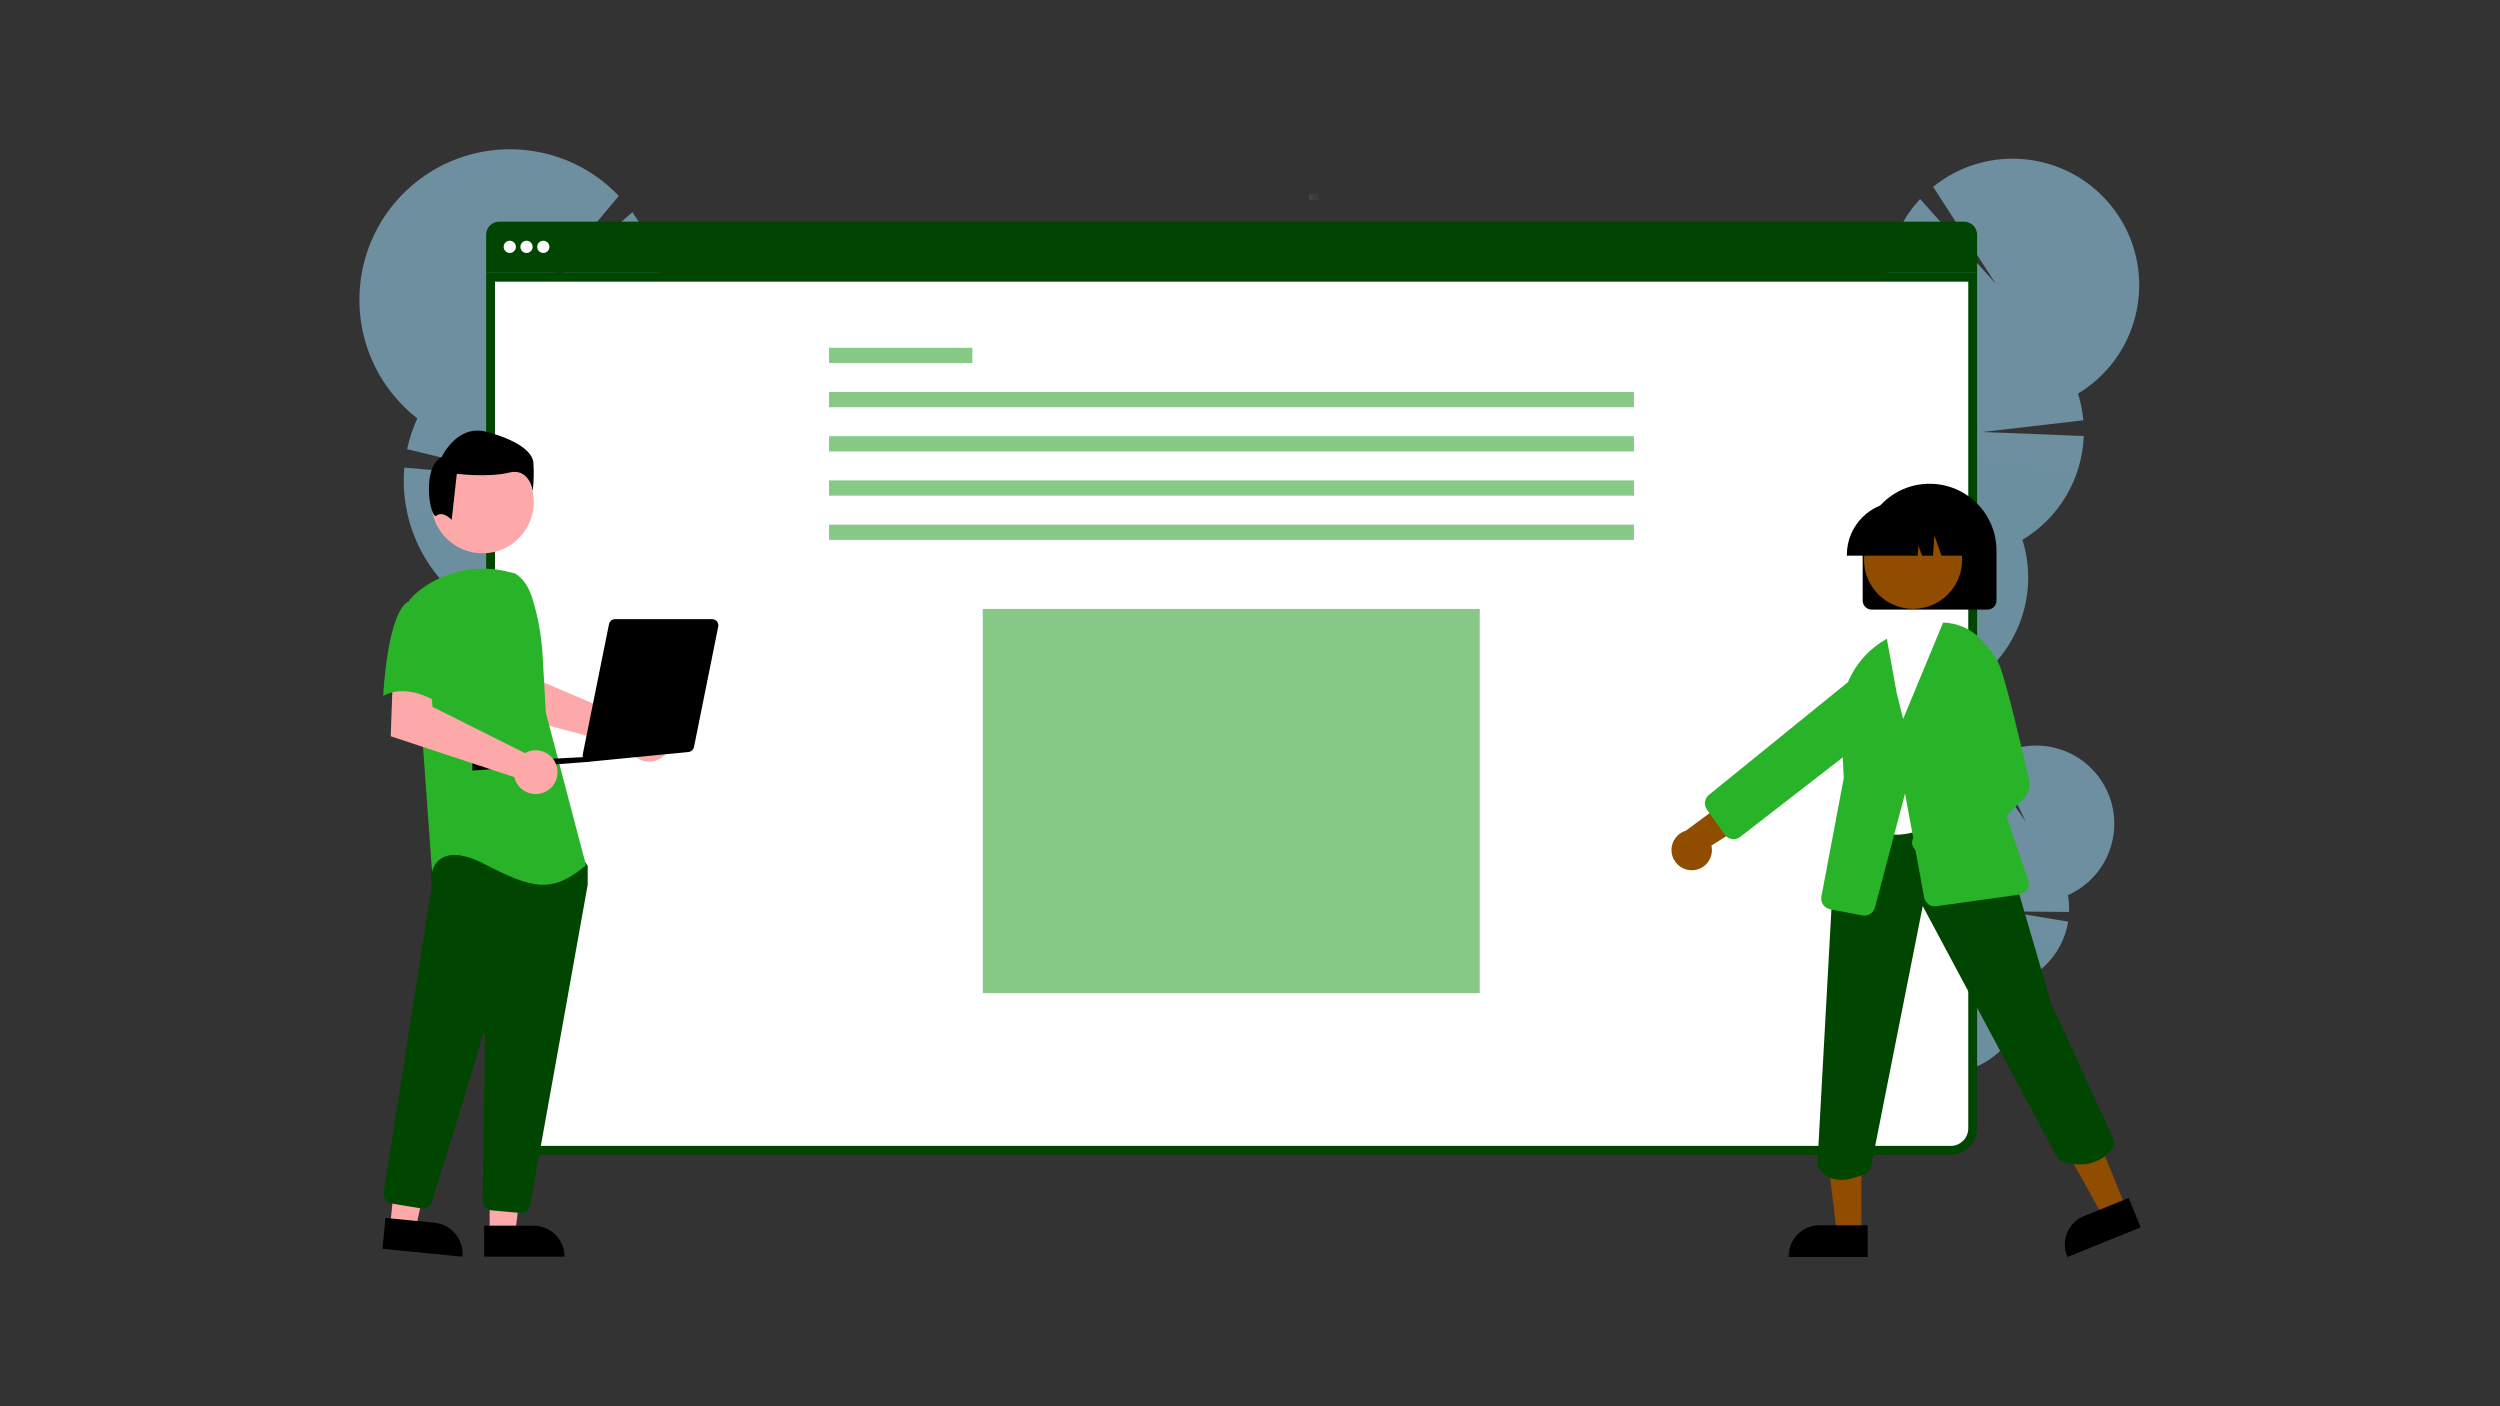 <svg xmlns="http://www.w3.org/2000/svg" xmlns:xlink="http://www.w3.org/1999/xlink" id="Layer_1" x="0px" y="0px" viewBox="0 0 1280 720" style="enable-background:new 0 0 1280 720;" xml:space="preserve"><rect x="0" y="0" width="1280" height="720" fill="#333333" stroke="none"/> <style type="text/css"> .st0{fill:#6D8FA0;} .st1{opacity:0.1;fill:#6D8FA0;enable-background:new ;} .st2{fill:#FFFFFF;} .st3{fill:#004600;} .st4{fill:#FFFFFF;enable-background:new ;} .st5{fill:url(#SVGID_1_);} .st6{fill:#87CA87;} .st7{fill:#FDA9A9;} .st8{fill:#29B329;} .st9{fill:#904D00;} </style> <g> <g> <path class="st0" d="M970.33,575.58c-0.39,0.73-0.84,1.43-1.35,2.08c-4.48-3.16-9.05-6.26-13.72-9.28c0.09-0.2,0.19-0.4,0.3-0.6 c1.07-2.08,2.68-3.84,4.67-5.09c2.56-1.58,5.44-1.93,7.84-0.67c2.4,1.26,3.71,3.86,3.85,6.85 C972,571.21,971.45,573.53,970.33,575.58z"></path> <ellipse transform="matrix(0.468 -0.884 0.884 0.468 20.77 1154.328)" class="st0" cx="969.24" cy="559.91" rx="10.93" ry="8.35"></ellipse> <ellipse transform="matrix(0.468 -0.884 0.884 0.468 34.547 1153.572)" class="st0" cx="975.5" cy="548.09" rx="10.93" ry="8.35"></ellipse> <ellipse transform="matrix(0.468 -0.884 0.884 0.468 48.306 1152.822)" class="st0" cx="981.76" cy="536.28" rx="10.93" ry="8.35"></ellipse> <ellipse transform="matrix(0.468 -0.884 0.884 0.468 62.084 1152.066)" class="st0" cx="988.02" cy="524.46" rx="10.93" ry="8.35"></ellipse> <path class="st0" d="M1003.15,428.88c-0.32-1.82-0.53-3.65-0.61-5.5l21.1,7.08l-21.07-10.95c0.62-11.01,5.74-21.27,14.17-28.38 l20.42,29.51l-15.85-32.84c18.75-11.7,43.44-5.98,55.14,12.77c11.7,18.75,5.98,43.44-12.77,55.14c-1.58,0.99-3.22,1.86-4.92,2.61 c0.52,2.83,0.72,5.71,0.62,8.59l-32.11-0.25l31.63,5.21c-0.7,4.31-2.11,8.48-4.15,12.34c-4.17,7.94-10.91,14.24-19.11,17.88 c3.95,21.75-10.48,42.59-32.23,46.54c-21.75,3.95-42.59-10.48-46.54-32.23c-3.3-18.19,6.27-36.27,23.17-43.76 C976.72,454.48,986.27,436.39,1003.15,428.88z"></path> <path class="st1" d="M1054.74,484.24c-4.18,7.93-10.91,14.22-19.11,17.86c3.95,21.75-10.48,42.59-32.23,46.54 c-21.75,3.95-42.59-10.48-46.54-32.23c-3.3-18.19,6.27-36.27,23.17-43.76C978.44,464.12,1056.84,480.26,1054.74,484.24z"></path> </g> <g> <path class="st0" d="M945.25,407.45c-0.48,1.25-1.06,2.47-1.75,3.62c-7.85-4.19-15.82-8.27-23.9-12.23 c0.12-0.34,0.24-0.68,0.36-1.02c1.32-3.54,3.56-6.67,6.49-9.06c3.8-3.04,8.38-4.19,12.46-2.65c4.08,1.55,6.73,5.44,7.56,10.24 C947.05,400.09,946.63,403.92,945.25,407.45z"></path> <ellipse transform="matrix(0.361 -0.933 0.933 0.361 240.322 1126.667)" class="st0" cx="942.29" cy="387.97" rx="17.66" ry="13.49"></ellipse> <ellipse transform="matrix(0.356 -0.935 0.935 0.356 272.254 1119.361)" class="st0" cx="948.04" cy="362.21" rx="17.71" ry="13.52"></ellipse> <ellipse transform="matrix(0.356 -0.935 0.935 0.356 296.115 1113.522)" class="st0" cx="955.73" cy="341.98" rx="17.71" ry="13.52"></ellipse> <ellipse transform="matrix(0.356 -0.935 0.935 0.356 319.991 1107.686)" class="st0" cx="963.44" cy="321.74" rx="17.71" ry="13.52"></ellipse> <path class="st0" d="M968.76,165.29c-0.89-2.86-1.59-5.77-2.07-8.72l35.33,7.19l-36.03-13.41c-1.22-17.82,4.97-35.36,17.1-48.47 l38.68,43.36l-32.01-49.6c27.84-22.49,68.64-18.15,91.12,9.69c22.49,27.84,18.15,68.64-9.69,91.12c-2.3,1.85-4.71,3.55-7.24,5.07 c1.39,4.45,2.3,9.03,2.72,13.67l-51.64,5.99l51.85,2.07c-0.81,21.89-12.63,41.88-31.41,53.15c10.66,34.16-8.38,70.49-42.54,81.15 s-70.49-8.38-81.15-42.54c-8.91-28.54,2.86-59.46,28.49-74.85C931.37,211.63,943.14,180.7,968.76,165.29z"></path> <path class="st1" d="M1062.67,243.89c-5.14,13.59-14.72,25.04-27.18,32.5c10.66,34.16-8.38,70.49-42.54,81.15 c-34.16,10.66-70.49-8.38-81.15-42.54c-8.91-28.54,2.86-59.46,28.49-74.85C936.06,226.77,1065.25,237.08,1062.67,243.89z"></path> </g> <g> <path class="st0" d="M323.35,474.74c0.38,1.55,0.9,3.07,1.53,4.53c9.89-3.8,19.89-7.42,30-10.87c-0.09-0.41-0.18-0.84-0.28-1.26 c-1.04-4.39-3.23-8.43-6.34-11.7c-4.04-4.16-9.28-6.19-14.31-4.96s-8.75,5.44-10.42,10.97 C322.29,465.8,322.22,470.38,323.35,474.74z"></path> <ellipse transform="matrix(0.972 -0.237 0.237 0.972 -96.257 91.681)" class="st0" cx="332.91" cy="445.89" rx="16.09" ry="21.06"></ellipse> <ellipse transform="matrix(0.972 -0.237 0.237 0.972 -90.498 89.518)" class="st0" cx="326.8" cy="420.88" rx="16.09" ry="21.06"></ellipse> <ellipse transform="matrix(0.972 -0.237 0.237 0.972 -84.744 87.356)" class="st0" cx="320.69" cy="395.88" rx="16.09" ry="21.06"></ellipse> <ellipse transform="matrix(0.972 -0.237 0.237 0.972 -78.988 85.198)" class="st0" cx="314.59" cy="370.88" rx="16.09" ry="21.06"></ellipse> <path class="st0" d="M331.3,185.51c1.48-3.23,2.72-6.56,3.73-9.96l-42.7,3.28l44.49-10.51c4.04-20.83-0.68-42.41-13.04-59.66 l-52.04,45.45l45.1-53.8c-29.36-30.8-78.14-31.97-108.94-2.6s-31.97,78.14-2.6,108.94c2.6,2.72,5.39,5.25,8.35,7.57 c-2.3,5.04-4.04,10.32-5.21,15.74l60.06,14.68L207,239.42c-2.26,25.95,8.74,51.28,29.23,67.35 c-17.64,38.73-0.55,84.42,38.18,102.06c38.73,17.64,84.42,0.55,102.06-38.18c14.75-32.37,5.41-70.63-22.58-92.58 C368.63,245.71,359.3,207.45,331.3,185.51z"></path> <path class="st1" d="M208.91,264.42c4.07,16.8,13.7,31.73,27.32,42.38c-17.63,38.73-0.52,84.42,38.21,102.05 c38.73,17.63,84.42,0.52,102.05-38.21c14.73-32.37,5.4-70.63-22.6-92.57C360.82,262.89,206.86,256.03,208.91,264.42z"></path> </g> <g> <g> <path class="st2" d="M262.37,588.96c-6.18,0-11.21-5.04-11.21-11.21V141.93h758.85v435.81c0,6.18-5.03,11.21-11.21,11.21h0 H262.37z"></path> <path class="st3" d="M1007.75,144.2v433.55c0,4.93-4.01,8.95-8.94,8.95H262.38c-4.93,0-8.94-4.02-8.94-8.95V144.2H1007.75 M1012.28,139.67H248.9v438.08c0,7.44,6.03,13.47,13.47,13.48h736.44c7.44-0.01,13.47-6.04,13.47-13.48V139.67L1012.28,139.67z"></path> </g> <path class="st3" d="M1012.28,120.2v19.47H248.9V120.2c-0.01-3.69,2.98-6.68,6.67-6.69c0,0,0.01,0,0.01,0h750.07 C1009.33,113.54,1012.29,116.53,1012.28,120.2z"></path> <circle class="st4" cx="261" cy="126.39" r="3.13"></circle> <circle class="st4" cx="269.58" cy="126.39" r="3.13"></circle> <circle class="st4" cx="278.17" cy="126.39" r="3.13"></circle> <linearGradient id="SVGID_1_" gradientUnits="userSpaceOnUse" x1="568.8" y1="-355.661" x2="568.8" y2="-350.978" gradientTransform="matrix(0 1 1 0 1026 -468.01)"> <stop offset="0" style="stop-color:#808080;stop-opacity:0.25"></stop> <stop offset="0.54" style="stop-color:#808080;stop-opacity:0.12"></stop> <stop offset="1" style="stop-color:#808080;stop-opacity:0.1"></stop> </linearGradient> <rect x="670.33" y="99.23" class="st5" width="4.68" height="3.13"></rect> <rect x="424.46" y="178.07" class="st6" width="73.38" height="7.81"></rect> <rect x="424.46" y="200.7" class="st6" width="412.13" height="7.81"></rect> <rect x="424.46" y="223.33" class="st6" width="412.13" height="7.81"></rect> <rect x="424.46" y="245.97" class="st6" width="412.13" height="7.81"></rect> <rect x="424.46" y="268.61" class="st6" width="412.13" height="7.81"></rect> <rect x="503.17" y="311.78" class="st6" width="254.46" height="196.7"></rect> </g> <g> <path class="st7" d="M327.91,369.06c-0.52,0.24-1.03,0.52-1.51,0.84l-47.89-20.44l-1.71-12.62l-19.14-0.12l1.13,28.94l63.21,16.72 c0.13,0.44,0.29,0.87,0.48,1.29c2.56,5.47,9.07,7.82,14.53,5.26c5.47-2.56,7.82-9.07,5.26-14.53 C339.74,368.99,333.35,366.62,327.91,369.06L327.91,369.06z"></path> <polygon class="st7" points="250.7,631.27 263.79,631.27 270.02,580.78 250.7,580.78 "></polygon> <path d="M273.14,627.53H247.9l0,0v15.9l0,0h41.14l0,0l0,0C289.04,634.65,281.92,627.53,273.14,627.53z"></path> <polygon class="st7" points="199.79,627.57 212.82,628.86 223.96,579.22 204.74,577.32 "></polygon> <path d="M222.49,626.05l-25.13-2.47l0,0l-1.56,15.82l0,0l40.95,4.03l0,0l0,0C237.61,634.69,231.22,626.91,222.49,626.05 L222.49,626.05z"></path> <circle class="st7" cx="247.06" cy="257.06" r="26.23"></circle> <path class="st3" d="M266.72,621.06c2.32,0.01,4.31-1.66,4.71-3.95c6.78-37.61,28.92-160.61,29.45-164.01 c0.01-0.08,0.02-0.16,0.02-0.24v-9.17c0-0.33-0.1-0.66-0.3-0.93l-2.93-4.1c-0.28-0.4-0.73-0.65-1.22-0.67 c-16.68-0.78-71.31-3.07-73.95,0.22l0,0c-2.65,3.31-1.71,13.36-1.5,15.33l-0.01,0.21l-24.54,156.96c-0.4,2.6,1.37,5.05,3.97,5.48 l15.33,2.53c2.36,0.38,4.64-1.03,5.37-3.3c4.74-15.15,20.64-66.12,26.15-85.84c0.08-0.28,0.37-0.45,0.66-0.37 c0.23,0.06,0.39,0.28,0.39,0.52c-0.28,18.8-0.94,66.76-1.17,83.33l-0.03,1.78c-0.02,2.5,1.88,4.61,4.37,4.84l14.78,1.34 C266.42,621.06,266.57,621.06,266.72,621.06z"></path> <path id="e15ec395-f7cd-4347-89a2-a03d95a452a7" class="st8" d="M263.7,293.6c4.58,2.72,7.32,7.72,8.89,12.81 c2.91,9.42,4.66,19.16,5.22,29l1.66,29.47l20.56,78.13c-17.82,15.08-28.1,11.65-52.09-0.68c-23.99-12.33-26.73,4.11-26.73,4.11 l-4.8-66.48l-6.85-72.65c1.54-1.85,3.28-3.53,5.19-4.99c12.84-9.98,29.54-13.52,45.32-9.61L263.7,293.6z"></path> <path id="f516f9fe-dc87-4aac-a802-2e179304beb7" d="M223.54,264c3.27-2.61,7.73,2.14,7.73,2.14l2.61-23.53 c0,0,16.34,1.96,26.8-0.65c10.46-2.61,12.09,9.48,12.09,9.48c0.54-4.88,0.65-9.8,0.33-14.7c-0.65-5.88-9.15-11.76-24.18-15.69 s-22.87,13.07-22.87,13.07C215.58,239.34,220.27,266.61,223.54,264z"></path> <g> <polygon points="241.86,394.53 241.86,390.46 299.12,387.63 301.91,390.03 "></polygon> <path d="M311.8,319.62l-13.4,66.48c-0.38,1.74,0.72,3.46,2.46,3.83c0.34,0.08,0.7,0.09,1.05,0.05l50.55-4.96 c1.43-0.13,2.61-1.19,2.88-2.6l12.38-61.53c0.37-1.74-0.73-3.45-2.47-3.83c-0.25-0.05-0.5-0.08-0.75-0.07h-49.51 C313.43,316.98,312.09,318.09,311.8,319.62z"></path> </g> <path class="st7" d="M270.38,384.84c-0.55,0.21-1.09,0.46-1.6,0.75l-47.36-23.7l-0.79-12.84l-19.53-1.35l-1.05,29.27l63.29,20.93 c1.41,6.03,7.43,9.78,13.46,8.37s9.78-7.43,8.37-13.46c-1.41-6.03-7.43-9.78-13.46-8.37 C271.26,384.55,270.81,384.68,270.38,384.84L270.38,384.84z"></path> <path id="bf6aefed-5d84-44a4-8c4e-9d1f3daa58d8" class="st8" d="M209.9,307.65c-11.65,4.11-13.7,48.66-13.7,48.66 c13.71-7.54,30.16,4.8,30.16,4.8s3.43-11.65,7.54-26.73c2.52-8.62,0.45-17.93-5.48-24.67 C228.41,309.71,221.55,303.53,209.9,307.65z"></path> </g> <g> <path d="M958.3,312.12h59.31c2.54,0,4.6-2.06,4.6-4.6v-25.57c0-18.92-15.34-34.26-34.26-34.26s-34.26,15.34-34.26,34.26l0,0v25.57 C953.7,310.06,955.76,312.12,958.3,312.12z"></path> <path class="st9" d="M866.75,445.55c5.67-0.3,10.03-5.13,9.73-10.81c-0.03-0.6-0.12-1.21-0.25-1.8l30.91-19.5l-17.3-7.83 l-26.7,19.71c-5.46,1.66-8.55,7.43-6.89,12.9C857.64,442.8,861.98,445.83,866.75,445.55z"></path> <path class="st8" d="M888.08,429.64c1.05-0.1,2.05-0.49,2.88-1.14L976,362.59l10.96-19.5c2.17-3.84,1.79-8.61-0.95-12.06l0,0 c-3.72-4.7-10.55-5.5-15.25-1.77c-0.22,0.17-0.43,0.35-0.63,0.54l-94.78,76.87c-2.54,1.72-3.21,5.17-1.49,7.71 c0.02,0.03,0.05,0.07,0.07,0.1l9.09,12.83c0.87,1.24,2.22,2.07,3.72,2.29C887.18,429.67,887.63,429.68,888.08,429.64z"></path> <polygon class="st9" points="1088.48,618.35 1076.85,623.05 1053.19,580.46 1070.34,573.52 "></polygon> <path d="M1089.91,613.36l-22.89,9.26l0,0c-8.06,3.26-11.94,12.43-8.68,20.49c0,0,0,0,0,0l0.19,0.47l37.47-15.16L1089.91,613.36z"></path> <polygon class="st9" points="953.05,631.43 940.52,631.43 934.55,583.07 953.05,583.07 "></polygon> <path d="M956.25,627.33l-24.69,0h0c-8.69,0-15.73,7.04-15.73,15.73c0,0,0,0,0,0v0.51l40.43,0L956.25,627.33z"></path> <path class="st3" d="M942.72,604.09c4.98,0,9.86-2.03,12.56-3.38c1.42-0.7,2.43-2.02,2.73-3.57l26.43-133.24L1053,592.17 c0.62,1.15,1.65,2.03,2.89,2.44c14.77,4.93,22.82-2.83,25.6-6.39c1.15-1.49,1.37-3.5,0.57-5.21l-31.75-68.98l-19.2-65.52 l-19.41-47.95l-0.42,0.05l-64.89,6.83l-7.89,43.4l-7.95,144.49c-0.07,1.15,0.26,2.29,0.93,3.23 C934.06,602.17,938.28,604.25,942.72,604.09z"></path> <circle class="st9" cx="979.5" cy="286.61" r="25.12"></circle> <path class="st2" d="M970.76,427.38c10.93,0,24.47-6.4,40.35-19.11l0.27-0.22l-11.23-88.63l-0.52-0.02 c-16.07-0.58-29.15,3.5-39.97,12.5l-0.09,0.1l-8.78,11.29l0,0.21l-1.24,69.32l0.03,0.1c2.36,6.43,7.57,11.4,14.1,13.46 C965.97,427.05,968.36,427.39,970.76,427.38z"></path> <path class="st8" d="M954.59,468.81c2.52-0.01,4.73-1.7,5.38-4.14l15.42-58.38l9.77,53.19c0.53,2.93,3.29,4.92,6.24,4.5 l42.54-5.94c3.04-0.42,5.16-3.23,4.74-6.28c-0.05-0.35-0.13-0.69-0.24-1.02l-21.52-63.43l4.82-37.16 c1.98-15.24-8.78-29.2-24.02-31.17c-0.8-0.1-1.61-0.17-2.42-0.21l-0.43-0.02l-20.46,49.35l-3.25-13.02l-5.09-28.02l-0.76,0.44 c-14.66,8.45-23.38,24.37-22.61,41.27l1.29,29.68l-11.43,60.59c-0.56,3.01,1.41,5.92,4.43,6.5l16.58,3.16 C953.89,468.78,954.24,468.81,954.59,468.81z"></path> <path d="M945.59,284.51h36.27l0.37-5.21l1.86,5.21h5.58l0.74-10.32l3.69,10.32h10.81V284c-0.02-14.96-12.14-27.08-27.1-27.1h-5.11 c-14.96,0.02-27.08,12.14-27.1,27.1V284.51z"></path> <path class="st8" d="M993.83,449.25c1.22,0,2.39-0.49,3.25-1.35l39-39c2.53-2.52,3.58-6.17,2.78-9.65 c-3.34-14.6-11.47-49.47-14.91-58.06c-2.51-6.46-7.15-11.86-13.15-15.32l-0.15-0.08l-12.35,2.28l-1.09,38.09l14.92,31.96 l-31.72,29.94c-1.73,1.62-1.94,4.3-0.48,6.17l10.25,13.23c0.81,1.04,2.03,1.69,3.35,1.77 C993.64,449.25,993.74,449.25,993.83,449.25z"></path> </g> </g> </svg>